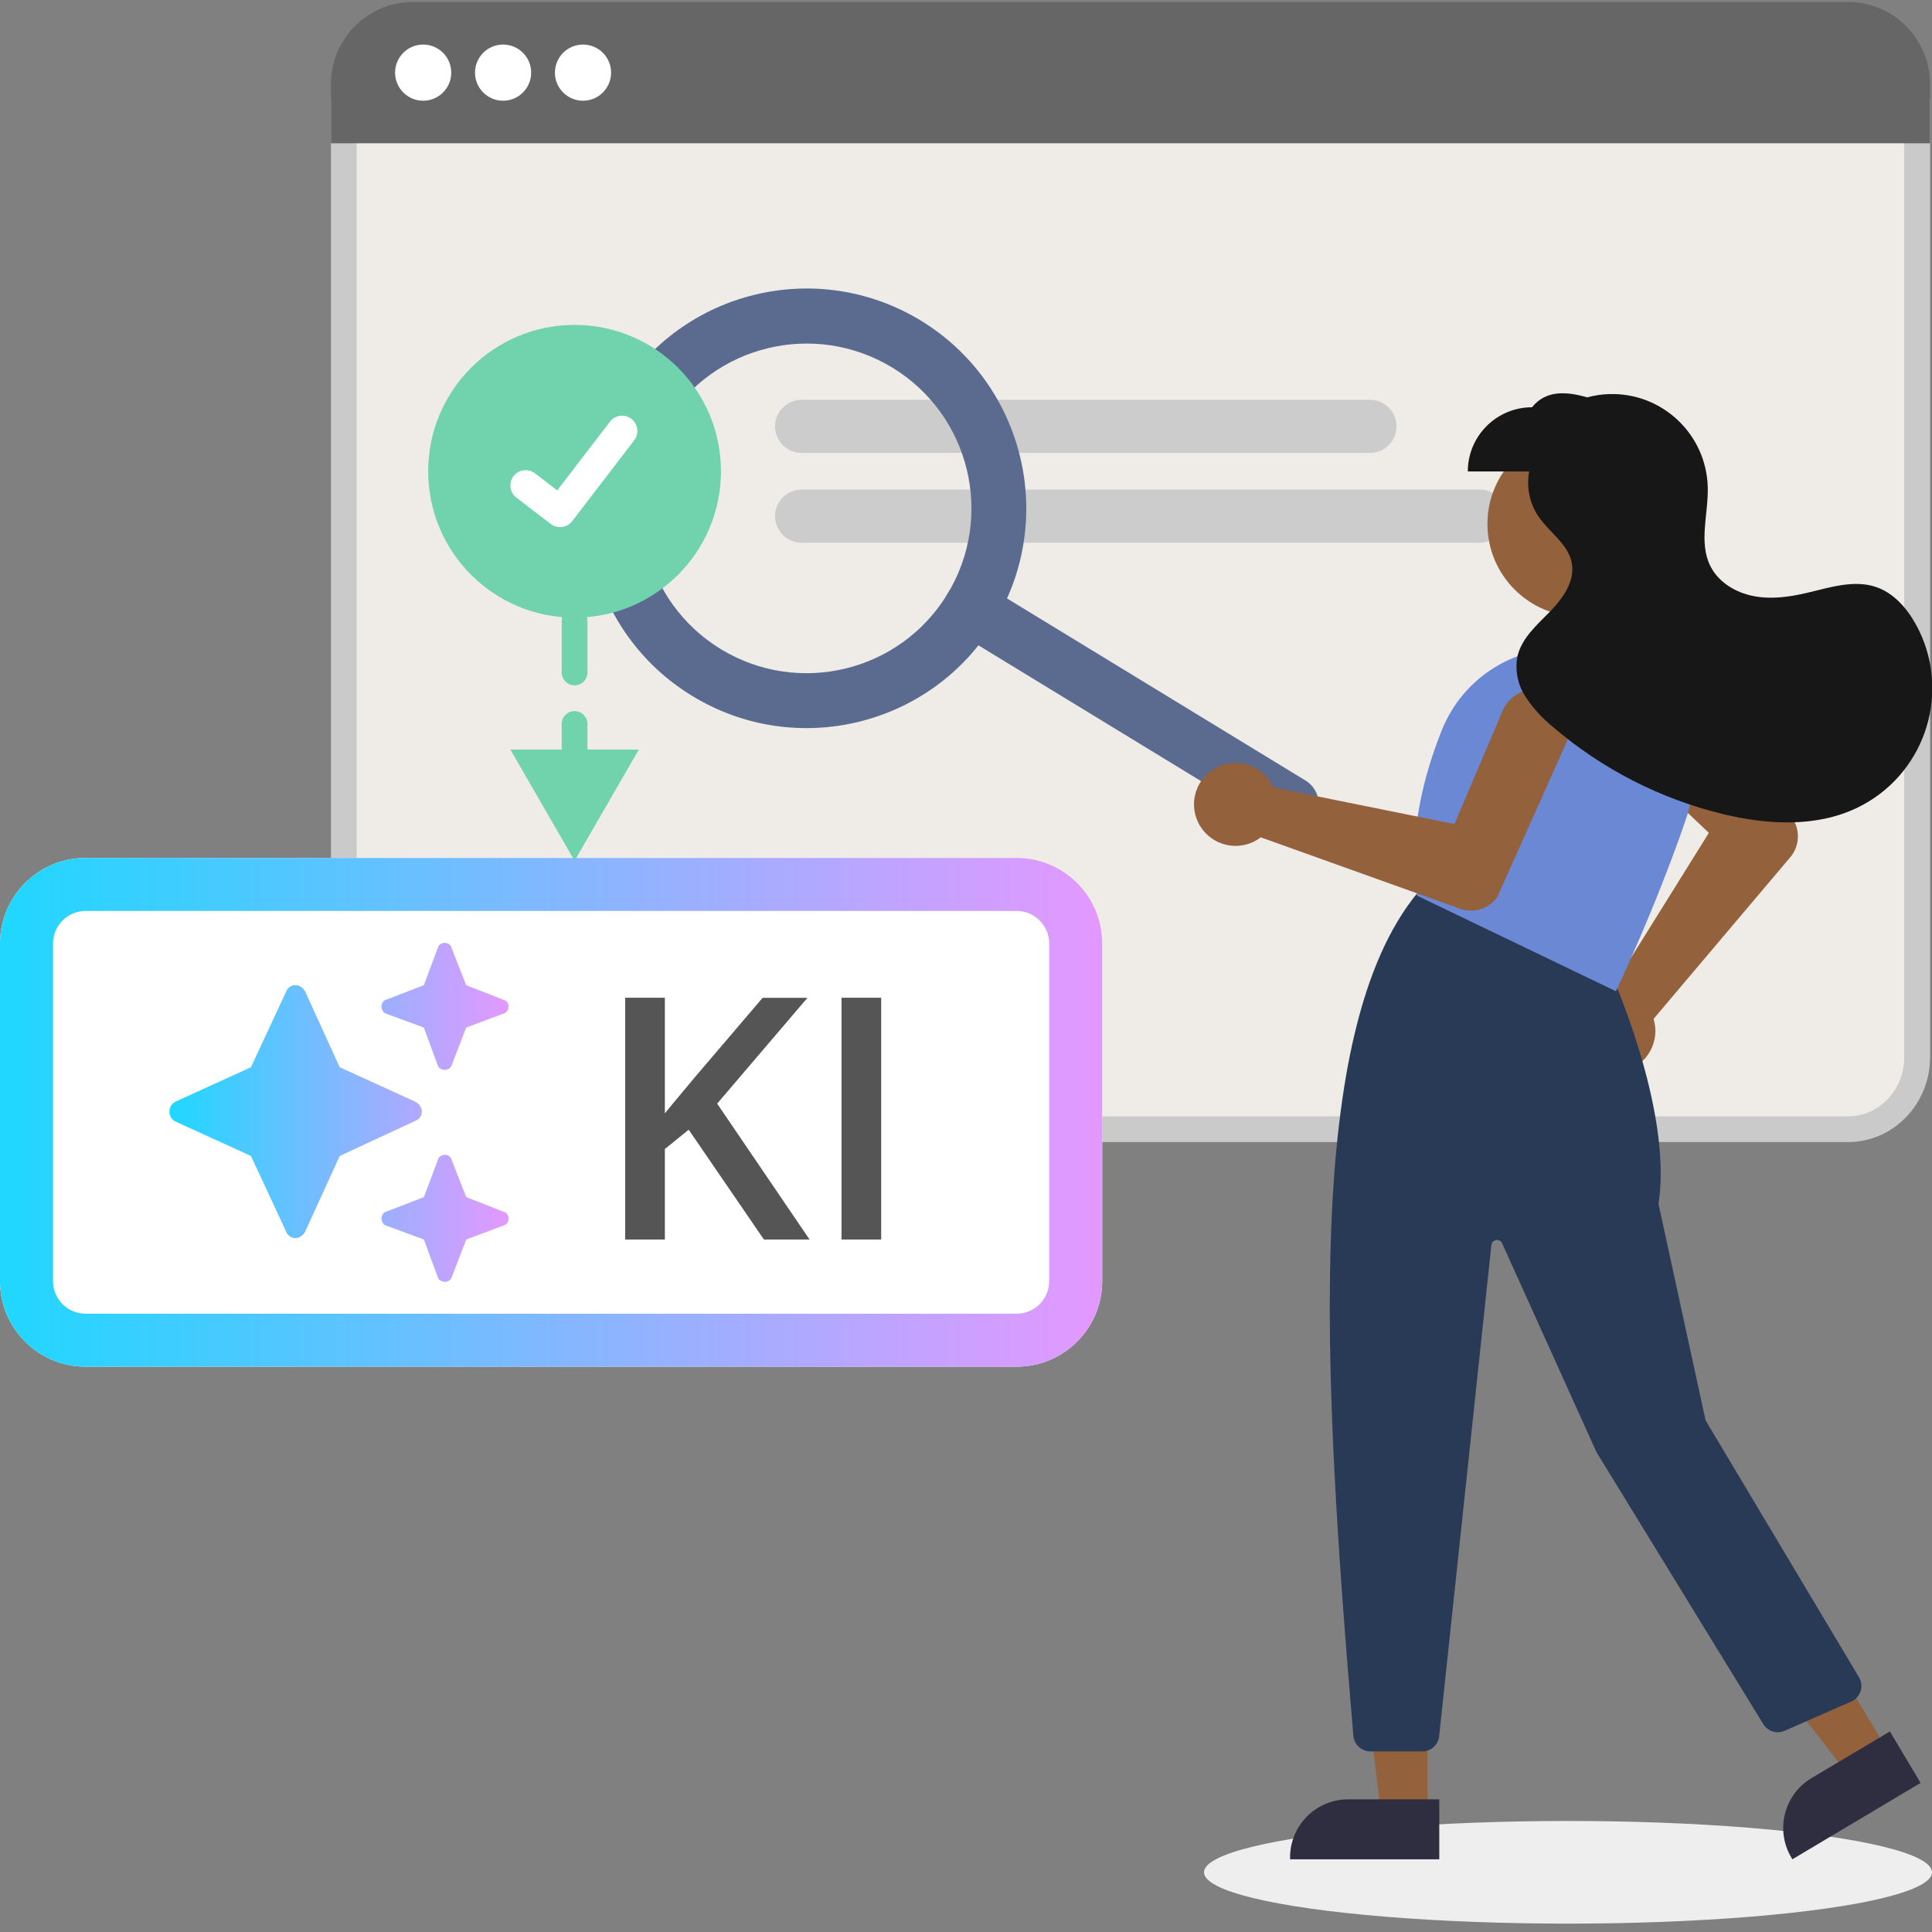 <?xml version="1.0" encoding="utf-8"?>
<!-- Generator: Adobe Illustrator 27.9.1, SVG Export Plug-In . SVG Version: 6.00 Build 0)  -->
<svg version="1.1" id="Layer_1" xmlns="http://www.w3.org/2000/svg" xmlns:xlink="http://www.w3.org/1999/xlink" x="0px" y="0px"
	 viewBox="0 0 300 300" style="enable-background:new 0 0 300 300;" xml:space="preserve">
<rect x="0" y="0" width="300" height="300" fill="#808080" stroke="none"/>
<style type="text/css">
	.st0{fill:#EEEEEE;}
	.st1{fill:#FFFFFF;}
	.st2{fill:url(#SVGID_1_);}
	.st3{fill:#555555;}
	.st4{fill:url(#SVGID_00000170255017164299095090000003353052079034682797_);}
	.st5{fill:url(#SVGID_00000007406771091447823150000013274959838505568943_);}
	.st6{fill:url(#SVGID_00000117650265130486255420000014911252312723653565_);}
	.st7{fill:#9FB3CD;}
	.st8{fill:#DCDCDC;}
	.st9{fill:#FF8800;}
	.st10{fill:#70D3AD;}
	.st11{fill:#E5E5E5;}
	.st12{fill:#E5F1F8;}
	.st13{fill:#F0EEEA;}
	.st14{fill:#CCCCCC;}
	.st15{fill:#CBCBCB;}
	.st16{fill:url(#SVGID_00000036942725526169426170000011651673671020999868_);}
	.st17{fill:url(#SVGID_00000075866064188881120660000004335896656532753835_);}
	.st18{fill:#F2F2F2;}
	.st19{fill:#253255;}
	.st20{fill:none;stroke:#9FB3CE;stroke-width:4;stroke-miterlimit:10;}
	.st21{fill:#93613C;}
	.st22{fill:#6B88D5;}
	.st23{fill:#6A6F7D;}
	.st24{fill:#171717;}
	.st25{fill:#F7C4A7;}
	.st26{fill:#813B0C;}
	.st27{fill:#293A56;}
	.st28{fill:#666666;}
	.st29{fill:#6C63FF;}
	.st30{fill:#C68966;}
	.st31{opacity:0.1;enable-background:new    ;}
	.st32{fill:#2F2E41;}
	.st33{fill:#777777;}
	.st34{fill:#AAAAAA;}
	.st35{enable-background:new    ;}
	.st36{fill:#999999;}
	.st37{fill:#333333;}
	.st38{fill:#2F2E40;}
	.st39{fill:#946196;}
	.st40{fill:#BB8958;}
	.st41{fill:#DBDBDB;}
	.st42{fill:#DADADA;}
	.st43{clip-path:url(#SVGID_00000089565699646019865350000009680955924611616692_);}
	.st44{clip-path:url(#SVGID_00000139254591033326110300000012593793215549731518_);}
	.st45{clip-path:url(#SVGID_00000068662675365810790550000014586505811705848966_);}
	.st46{fill:#8AB7B0;}
	.st47{fill:#A68890;}
	.st48{fill:#7AB9B0;}
	.st49{fill:#303351;}
	.st50{fill:#5B6B8F;}
	.st51{fill:#D4BA8D;}
	.st52{fill:#B06D4D;}
	.st53{fill:#23486A;}
	.st54{clip-path:url(#SVGID_00000088810986960637577540000004848763331890714010_);}
	.st55{fill:#1FD7FF;}
	.st56{fill:#20D7FF;}
	.st57{fill:#21D6FF;}
	.st58{fill:#22D6FF;}
	.st59{fill:#23D6FF;}
	.st60{fill:#24D5FF;}
	.st61{fill:#25D5FF;}
	.st62{fill:#26D5FF;}
	.st63{fill:#27D4FF;}
	.st64{fill:#28D4FF;}
	.st65{fill:#29D4FF;}
	.st66{fill:#2AD3FF;}
	.st67{fill:#2BD3FF;}
	.st68{fill:#2CD3FF;}
	.st69{fill:#2DD3FF;}
	.st70{fill:#2ED2FF;}
	.st71{fill:#2FD2FF;}
	.st72{fill:#30D2FF;}
	.st73{fill:#31D1FF;}
	.st74{fill:#32D1FF;}
	.st75{fill:#33D1FF;}
	.st76{fill:#34D0FF;}
	.st77{fill:#35D0FF;}
	.st78{fill:#36D0FF;}
	.st79{fill:#37CFFF;}
	.st80{fill:#38CFFF;}
	.st81{fill:#39CFFF;}
	.st82{fill:#3ACEFF;}
	.st83{fill:#3BCEFF;}
	.st84{fill:#3CCEFF;}
	.st85{fill:#3DCDFF;}
	.st86{fill:#3ECDFF;}
	.st87{fill:#3FCDFF;}
	.st88{fill:#40CCFF;}
	.st89{fill:#41CCFF;}
	.st90{fill:#42CCFF;}
	.st91{fill:#43CBFF;}
	.st92{fill:#44CBFF;}
	.st93{fill:#45CBFF;}
	.st94{fill:#46CAFF;}
	.st95{fill:#47CAFF;}
	.st96{fill:#48CAFF;}
	.st97{fill:#49CAFF;}
	.st98{fill:#4AC9FF;}
	.st99{fill:#4BC9FF;}
	.st100{fill:#4CC9FF;}
	.st101{fill:#4DC8FF;}
	.st102{fill:#4EC8FF;}
	.st103{fill:#4FC8FF;}
	.st104{fill:#50C7FF;}
	.st105{fill:#51C7FF;}
	.st106{fill:#52C7FF;}
	.st107{fill:#53C6FF;}
	.st108{fill:#54C6FF;}
	.st109{fill:#55C6FF;}
	.st110{fill:#56C5FF;}
	.st111{fill:#57C5FF;}
	.st112{fill:#58C5FF;}
	.st113{fill:#59C4FF;}
	.st114{fill:#5AC4FF;}
	.st115{fill:#5BC4FF;}
	.st116{fill:#5CC3FF;}
	.st117{fill:#5DC3FF;}
	.st118{fill:#5EC3FF;}
	.st119{fill:#5FC2FF;}
	.st120{fill:#60C2FF;}
	.st121{fill:#61C2FF;}
	.st122{fill:#62C1FF;}
	.st123{fill:#63C1FF;}
	.st124{fill:#64C1FF;}
	.st125{fill:#65C1FF;}
	.st126{fill:#66C0FF;}
	.st127{fill:#67C0FF;}
	.st128{fill:#68C0FF;}
	.st129{fill:#69BFFF;}
	.st130{fill:#6ABFFF;}
	.st131{fill:#6BBFFF;}
	.st132{fill:#6CBEFF;}
	.st133{fill:#6DBEFF;}
	.st134{fill:#6EBEFF;}
	.st135{fill:#6FBDFF;}
	.st136{fill:#70BDFF;}
	.st137{fill:#71BDFF;}
	.st138{fill:#72BCFF;}
	.st139{fill:#73BCFF;}
	.st140{fill:#74BCFF;}
	.st141{fill:#75BBFF;}
	.st142{fill:#76BBFF;}
	.st143{fill:#77BBFF;}
	.st144{fill:#78BAFF;}
	.st145{fill:#79BAFF;}
	.st146{fill:#7ABAFF;}
	.st147{fill:#7BB9FF;}
	.st148{fill:#7CB9FF;}
	.st149{fill:#7DB9FF;}
	.st150{fill:#7EB8FF;}
	.st151{fill:#7FB8FF;}
	.st152{fill:#80B8FF;}
	.st153{fill:#82B8FF;}
	.st154{fill:#83B7FF;}
	.st155{fill:#84B7FF;}
	.st156{fill:#85B7FF;}
	.st157{fill:#86B6FF;}
	.st158{fill:#87B6FF;}
	.st159{fill:#88B6FF;}
	.st160{fill:#89B5FF;}
	.st161{fill:#8AB5FF;}
	.st162{fill:#8BB5FF;}
	.st163{fill:#8CB4FF;}
	.st164{fill:#8DB4FF;}
	.st165{fill:#8EB4FF;}
	.st166{fill:#8FB3FF;}
	.st167{fill:#90B3FF;}
	.st168{fill:#91B3FF;}
	.st169{fill:#92B2FF;}
	.st170{fill:#93B2FF;}
	.st171{fill:#94B2FF;}
	.st172{fill:#95B1FF;}
	.st173{fill:#96B1FF;}
	.st174{fill:#97B1FF;}
	.st175{fill:#98B0FF;}
	.st176{fill:#99B0FF;}
	.st177{fill:#9AB0FF;}
	.st178{fill:#9BAFFF;}
	.st179{fill:#9CAFFF;}
	.st180{fill:#9DAFFF;}
	.st181{fill:#9EAFFF;}
	.st182{fill:#9FAEFF;}
	.st183{fill:#A0AEFF;}
	.st184{fill:#A1AEFF;}
	.st185{fill:#A2ADFF;}
	.st186{fill:#A3ADFF;}
	.st187{fill:#A4ADFF;}
	.st188{fill:#A5ACFF;}
	.st189{fill:#A6ACFF;}
	.st190{fill:#A7ACFF;}
	.st191{fill:#A8ABFF;}
	.st192{fill:#A9ABFF;}
	.st193{fill:#AAABFF;}
	.st194{fill:#ABAAFF;}
	.st195{fill:#ACAAFF;}
	.st196{fill:#ADAAFF;}
	.st197{fill:#AEA9FF;}
	.st198{fill:#AFA9FF;}
	.st199{fill:#B0A9FF;}
	.st200{fill:#B1A8FF;}
	.st201{fill:#B2A8FF;}
	.st202{fill:#B3A8FF;}
	.st203{fill:#B4A7FF;}
	.st204{fill:#B5A7FF;}
	.st205{fill:#B6A7FF;}
	.st206{fill:#B7A6FF;}
	.st207{fill:#B8A6FF;}
	.st208{fill:#B9A6FF;}
	.st209{fill:#BAA6FF;}
	.st210{fill:#BBA5FF;}
	.st211{fill:#BCA5FF;}
	.st212{fill:#BDA5FF;}
	.st213{fill:#BEA4FF;}
	.st214{fill:#BFA4FF;}
	.st215{fill:#C0A4FF;}
	.st216{fill:#C1A3FF;}
	.st217{fill:#C2A3FF;}
	.st218{fill:#C3A3FF;}
	.st219{fill:#C4A2FF;}
	.st220{fill:#C5A2FF;}
	.st221{fill:#C6A2FF;}
	.st222{fill:#C7A1FF;}
	.st223{fill:#C8A1FF;}
	.st224{fill:#C9A1FF;}
	.st225{fill:#CAA0FF;}
	.st226{fill:#CBA0FF;}
	.st227{fill:#CCA0FF;}
	.st228{fill:#CD9FFF;}
	.st229{fill:#CE9FFF;}
	.st230{fill:#CF9FFF;}
	.st231{fill:#D09EFF;}
	.st232{fill:#D19EFF;}
	.st233{fill:#D29EFF;}
	.st234{fill:#D39DFF;}
	.st235{fill:#D49DFF;}
	.st236{fill:#D59DFF;}
	.st237{fill:#D69DFF;}
	.st238{fill:#D79CFF;}
	.st239{fill:#D89CFF;}
	.st240{fill:#D99CFF;}
	.st241{fill:#DA9BFF;}
	.st242{fill:#DB9BFF;}
	.st243{fill:#DC9BFF;}
	.st244{fill:#DD9AFF;}
	.st245{fill:#DE9AFF;}
	.st246{fill:#DF9AFF;}
	.st247{fill:#E099FF;}
	.st248{fill:#E199FF;}
	.st249{fill:#E299FF;}
	.st250{fill:#E398FF;}
	.st251{fill:#E498FF;}
	.st252{clip-path:url(#SVGID_00000038389337017623436060000015175716417555437485_);}
	.st253{fill:#FED488;}
	.st254{fill:url(#SVGID_00000013906018820416978400000010399088181909848232_);}
	.st255{fill:url(#SVGID_00000070808368847481300290000016516593794216240561_);}
	.st256{fill:url(#SVGID_00000014597496205497261060000013887001619056227714_);}
	.st257{fill:url(#SVGID_00000145034656357838789310000014855424324648479633_);}
	.st258{fill:url(#SVGID_00000145750793721821328410000017024527783286077604_);}
	.st259{fill:url(#SVGID_00000089547622366027953600000012540924558826370974_);}
	.st260{fill:#EFECE8;}
	.st261{fill:#CACACA;}
	.st262{fill:url(#SVGID_00000119101980033660012020000013751262674891731844_);}
	.st263{fill:url(#SVGID_00000136389919341770223170000010405533564231863174_);}
	.st264{fill:#70D3AB;}
</style>
<g>
	<g>
		<g>
			<path class="st260" d="M53.39,17.41v146.78c0,6.16,4.8,11.15,10.72,11.15h222.86c5.92,0,10.72-4.99,10.72-11.15V17.41H53.39z"/>
		</g>
		<g>
			<path class="st261" d="M286.97,177.34H64.11c-7.02,0-12.72-5.9-12.72-13.15V15.41h248.31v148.78
				C299.69,171.44,293.99,177.34,286.97,177.34z M55.39,19.41v144.78c0,5.05,3.91,9.15,8.72,9.15h222.86c4.81,0,8.72-4.11,8.72-9.15
				V19.41H55.39z"/>
		</g>
	</g>
	<g>
		<g>
			<path class="st28" d="M297.69,20.25v-7.22c0-5.92-4.8-10.72-10.72-10.72H64.11c-5.92,0-10.72,4.8-10.72,10.72v7.22H297.69z"/>
		</g>
		<g>
			<path class="st28" d="M299.69,22.25H51.39v-9.22c0-7.02,5.71-12.72,12.72-12.72h222.86c7.02,0,12.72,5.71,12.72,12.72V22.25z
				 M55.39,18.25h240.31v-5.22c0-4.81-3.91-8.72-8.72-8.72H64.11c-4.81,0-8.72,3.91-8.72,8.72V18.25z"/>
		</g>
	</g>
</g>
<g>
	<g>
		<circle class="st1" cx="65.71" cy="11.28" r="4.36"/>
	</g>
	<g>
		<circle class="st1" cx="78.12" cy="11.28" r="4.36"/>
	</g>
	<g>
		<circle class="st1" cx="90.53" cy="11.28" r="4.36"/>
	</g>
</g>
<g>
	<ellipse class="st0" cx="243.48" cy="290.73" rx="56.52" ry="7.97"/>
</g>
<g>
	<path class="st14" d="M103.82,73.18c0,8.06-6.53,14.6-14.59,14.6c0,0,0,0,0,0c-0.13,0-0.25,0-0.38-0.02
		c-8.06-0.21-14.42-6.91-14.21-14.96c0.21-8.06,6.91-14.42,14.96-14.21C97.51,58.79,103.82,65.26,103.82,73.18z"/>
</g>
<g>
	<path class="st14" d="M212.73,62.08h-88.25c-2.28,0-4.13,1.84-4.13,4.12c0,2.28,1.84,4.13,4.12,4.13c0,0,0.01,0,0.01,0h88.25
		c2.28,0,4.13-1.85,4.12-4.13C216.85,63.93,215.01,62.08,212.73,62.08z"/>
</g>
<g>
	<path class="st14" d="M229.76,76.02H124.48c-2.28,0-4.13,1.84-4.13,4.12c0,2.28,1.84,4.13,4.12,4.13c0,0,0.01,0,0.01,0h105.29
		c2.28,0,4.13-1.85,4.12-4.13C233.89,77.86,232.04,76.02,229.76,76.02z"/>
</g>
<g>
	<path class="st50" d="M204.14,127.06c-1.23,2.01-3.85,2.65-5.86,1.42l-49.77-30.36c-2.01-1.23-2.65-3.85-1.42-5.86
		c1.23-2.01,3.85-2.65,5.86-1.42l49.77,30.36C204.73,122.42,205.37,125.05,204.14,127.06z"/>
</g>
<g>
	<circle class="st21" cx="245.37" cy="81.36" r="14.4"/>
</g>
<g>
	<path class="st21" d="M244.44,162.07c-1.09-3.39,0.78-7.02,4.17-8.11c0.23-0.07,0.47-0.14,0.71-0.18c0.28-0.06,0.57-0.09,0.86-0.11
		l15.17-24.34l-13.85-13.17c-2.21-2.1-2.3-5.6-0.2-7.82c2.1-2.21,5.6-2.3,7.82-0.2c0.02,0.02,0.05,0.05,0.07,0.07l19.13,18.86
		l0.04,0.05c1.21,1.85,1.07,4.28-0.35,5.97l-21.25,25.13c0.06,0.2,0.12,0.41,0.16,0.61c0.7,3.49-1.57,6.89-5.06,7.59
		c-0.24,0.05-0.48,0.08-0.72,0.1c-0.18,0.02-0.37,0.02-0.55,0.02C247.77,166.54,245.3,164.73,244.44,162.07z"/>
</g>
<g>
	<polygon class="st21" points="221.66,281.74 214.47,281.74 211.05,254.02 221.66,254.02 	"/>
</g>
<g>
	<path class="st32" d="M223.49,288.71l-23.17,0v-0.29c0-4.98,4.04-9.02,9.02-9.02c0,0,0,0,0,0h0l14.15,0L223.49,288.71z"/>
</g>
<g>
	<polygon class="st21" points="293.09,271.8 286.92,275.48 269.8,253.41 278.91,247.99 	"/>
</g>
<g>
	<path class="st32" d="M298.23,276.85l-19.91,11.86l-0.15-0.25c-2.55-4.28-1.15-9.82,3.13-12.36c0,0,0,0,0,0l0,0l12.16-7.24
		L298.23,276.85z"/>
</g>
<g>
	<path class="st27" d="M210.15,269.53c-4.81-56.69-7.68-109.36,9.92-130.84l0.14-0.17l29.62,11.85l0.05,0.11
		c0.1,0.22,9.95,21.89,7.65,36.46l7.31,33.61l23.82,39.89c0.75,1.25,0.34,2.87-0.91,3.62c-0.09,0.06-0.19,0.11-0.29,0.15
		l-10.35,4.55c-1.21,0.53-2.62,0.08-3.31-1.04l-25.91-42.25l-14.64-32.41c-0.2-0.44-0.72-0.64-1.16-0.44
		c-0.28,0.13-0.48,0.4-0.51,0.71l-8.11,76.27c-0.14,1.34-1.27,2.36-2.62,2.36h-8.05C211.41,271.94,210.27,270.9,210.15,269.53z"/>
</g>
<g>
	<path class="st22" d="M220.17,139.14l-0.14-0.07l-0.02-0.16c-1.11-7.74,0.2-16.35,3.89-25.57c3.76-9.33,13.78-14.51,23.57-12.16
		l0,0c5.51,1.36,10.2,4.97,12.93,9.94c2.69,4.93,3.2,10.76,1.39,16.08c-4.65,13.6-10.68,26.33-10.74,26.45l-0.13,0.27L220.17,139.14
		z"/>
</g>
<g>
	<path class="st21" d="M187.85,119.85c2.8-2.21,6.85-1.73,9.06,1.07c0.15,0.19,0.29,0.39,0.42,0.6c0.15,0.25,0.28,0.5,0.4,0.76
		l28.11,5.68l7.49-17.59c1.2-2.81,4.44-4.12,7.25-2.92c2.81,1.2,4.12,4.44,2.92,7.25c-0.01,0.03-0.03,0.06-0.04,0.09l-10.97,24.52
		l-0.03,0.05c-1.31,1.79-3.63,2.5-5.71,1.76l-30.98-11.1c-0.17,0.13-0.34,0.25-0.52,0.36c-3.03,1.88-7,0.94-8.88-2.09
		c-0.13-0.21-0.25-0.42-0.35-0.64c-0.08-0.17-0.15-0.33-0.21-0.5C184.83,124.54,185.66,121.59,187.85,119.85z"/>
</g>
<g>
	<path class="st24" d="M297.39,96.77c-1.39-2.46-3.41-4.71-6.08-5.62c-3.45-1.17-7.19,0.08-10.73,0.91
		c-2.73,0.64-5.59,1.04-8.34,0.49c-2.75-0.54-5.41-2.15-6.66-4.66c-1.84-3.7-0.29-8.1-0.4-12.23c-0.21-8.2-7.03-14.68-15.23-14.47
		c-1.18,0.03-2.35,0.2-3.49,0.51c-3.4-0.98-6.47-1.07-8.57,1.54c-5.5,0-9.97,4.46-9.97,9.97h9.53c-0.45,2.43,0.06,4.94,1.44,6.99
		c1.68,2.47,4.61,4.26,5.17,7.2c0.55,2.85-1.39,5.54-3.42,7.61c-2.03,2.07-4.38,4.12-5.02,6.94c-0.39,2.15,0.05,4.36,1.23,6.19
		c1.18,1.81,2.64,3.42,4.33,4.77c7.61,6.52,16.66,11.15,26.4,13.51c6.86,1.65,14.37,2.08,20.74-0.96
		c10.26-4.9,14.61-17.19,9.72-27.45C297.84,97.6,297.62,97.18,297.39,96.77z"/>
</g>
<g>
	<path class="st50" d="M154.38,96.7c-9.81,16.09-30.81,21.18-46.9,11.36c-16.09-9.81-21.18-30.81-11.36-46.9
		c9.81-16.09,30.81-21.18,46.9-11.36l0,0C159.08,59.63,164.17,80.61,154.38,96.7z M103.4,65.61c-7.36,12.07-3.54,27.82,8.52,35.18
		c12.07,7.36,27.82,3.54,35.18-8.52c7.36-12.07,3.54-27.82-8.52-35.18C126.5,49.74,110.77,53.55,103.4,65.61z"/>
</g>
<g>
	<g>
		<path class="st1" d="M157.86,212.22H13.29C5.95,212.22,0,206.27,0,198.93v-52.42c0-7.34,5.95-13.29,13.29-13.29h144.57
			c7.34,0,13.29,5.95,13.29,13.29v52.42C171.15,206.27,165.2,212.22,157.86,212.22z"/>
		<linearGradient id="SVGID_1_" gradientUnits="userSpaceOnUse" x1="-1.525879e-05" y1="172.721" x2="171.149" y2="172.721">
			<stop  offset="0" style="stop-color:#1FD7FF"/>
			<stop  offset="1" style="stop-color:#E498FF"/>
		</linearGradient>
		<path class="st2" d="M157.86,141.45c2.79,0,5.06,2.27,5.06,5.06v52.42c0,2.79-2.27,5.06-5.06,5.06H13.29
			c-2.79,0-5.06-2.27-5.06-5.06v-52.42c0-2.79,2.27-5.06,5.06-5.06H157.86 M157.86,133.22H13.29C5.95,133.22,0,139.17,0,146.51
			v52.42c0,7.34,5.95,13.29,13.29,13.29h144.57c7.34,0,13.29-5.95,13.29-13.29v-52.42C171.15,139.17,165.2,133.22,157.86,133.22
			L157.86,133.22z"/>
	</g>
	<g>
		<path class="st3" d="M125.71,192.47h-7.09l-11.68-17.05l-3.7,3v14.05h-6.16v-37.54h6.16v17.95c0.75-0.92,1.51-1.85,2.29-2.77
			c0.77-0.92,1.54-1.85,2.31-2.77l10.58-12.4h6.96l-14.02,16.43L125.71,192.47z M130.67,192.47v-37.54h6.16v37.54H130.67z"/>
	</g>
	
		<linearGradient id="SVGID_00000055694006504333387730000003660814103183908508_" gradientUnits="userSpaceOnUse" x1="26.321" y1="1175.389" x2="78.98" y2="1175.389" gradientTransform="matrix(1 0 0 -1 0 1348.11)">
		<stop  offset="0" style="stop-color:#1FD7FF"/>
		<stop  offset="1" style="stop-color:#E498FF"/>
	</linearGradient>
	<path style="fill:url(#SVGID_00000055694006504333387730000003660814103183908508_);" d="M59.95,155.24l5.86-2.26l2.16-5.76
		c0.1-0.51,0.62-0.82,1.13-0.82c0.41,0,0.93,0.31,1.03,0.82l2.26,5.76l5.76,2.26c0.51,0.1,0.82,0.62,0.82,1.03
		c0,0.51-0.31,1.03-0.82,1.13l-5.76,2.16l-2.26,5.86c-0.1,0.41-0.62,0.72-1.03,0.72c-0.51,0-1.03-0.31-1.13-0.72l-2.16-5.86
		l-5.86-2.16c-0.41-0.1-0.72-0.62-0.72-1.13C59.23,155.85,59.54,155.34,59.95,155.24z M47.4,154l5.35,11.72l11.73,5.35
		c0.62,0.31,1.03,0.93,1.03,1.54c0,0.62-0.41,1.23-1.03,1.44l-11.73,5.45l-5.35,11.72c-0.31,0.62-0.93,1.03-1.54,1.03
		c-0.62,0-1.23-0.41-1.44-1.03l-5.45-11.72l-11.73-5.35c-0.62-0.31-0.93-0.93-0.93-1.54c0-0.62,0.31-1.23,0.93-1.54l11.73-5.35
		L44.42,154c0.21-0.62,0.82-1.03,1.44-1.03C46.48,152.97,47.1,153.38,47.4,154z M65.82,185.89l2.16-5.76
		c0.1-0.51,0.62-0.82,1.13-0.82c0.41,0,0.93,0.31,1.03,0.82l2.26,5.76l5.76,2.26c0.51,0.1,0.82,0.62,0.82,1.03
		c0,0.51-0.31,1.03-0.82,1.13l-5.76,2.16l-2.26,5.86c-0.1,0.41-0.62,0.72-1.03,0.72c-0.51,0-1.03-0.31-1.13-0.72l-2.16-5.86
		l-5.86-2.16c-0.41-0.1-0.72-0.62-0.72-1.13c0-0.41,0.31-0.93,0.72-1.03L65.82,185.89z"/>
</g>
<g>
	<g id="abdb8e2f-a218-463c-85f4-c869fef49971_00000075143029877125238490000005926132608616925627_">
		<circle class="st10" cx="89.22" cy="73.18" r="22.73"/>
	</g>
	<g id="ba7dbbd6-0052-44b1-a552-47a8298b8d3e-483_00000122703110014129242220000001925042523883862189_">
		<path class="st1" d="M86.97,81.85c-0.51,0-1.01-0.16-1.42-0.47l-0.03-0.02l-5.34-4.09c-1.04-0.8-1.24-2.29-0.44-3.33
			c0.8-1.04,2.29-1.24,3.33-0.44c0,0,0,0,0,0l3.46,2.65l8.18-10.67c0.8-1.04,2.29-1.24,3.33-0.44v0l0,0l-0.05,0.07l0.05-0.07
			c1.04,0.8,1.24,2.29,0.44,3.33l-9.62,12.54C88.41,81.51,87.71,81.85,86.97,81.85L86.97,81.85z"/>
	</g>
</g>
<g>
	<g>
		<path class="st264" d="M89.22,121.31c-1.1,0-2-0.9-2-2v-6.89c0-1.1,0.9-2,2-2s2,0.9,2,2v6.89
			C91.22,120.41,90.33,121.31,89.22,121.31z M89.22,106.42c-1.1,0-2-0.9-2-2v-8c0-1.1,0.9-2,2-2s2,0.9,2,2v8
			C91.22,105.52,90.33,106.42,89.22,106.42z"/>
	</g>
	<g>
		<g>
			<polygon class="st264" points="79.25,116.39 89.22,133.66 99.2,116.39 			"/>
		</g>
	</g>
</g>
</svg>
